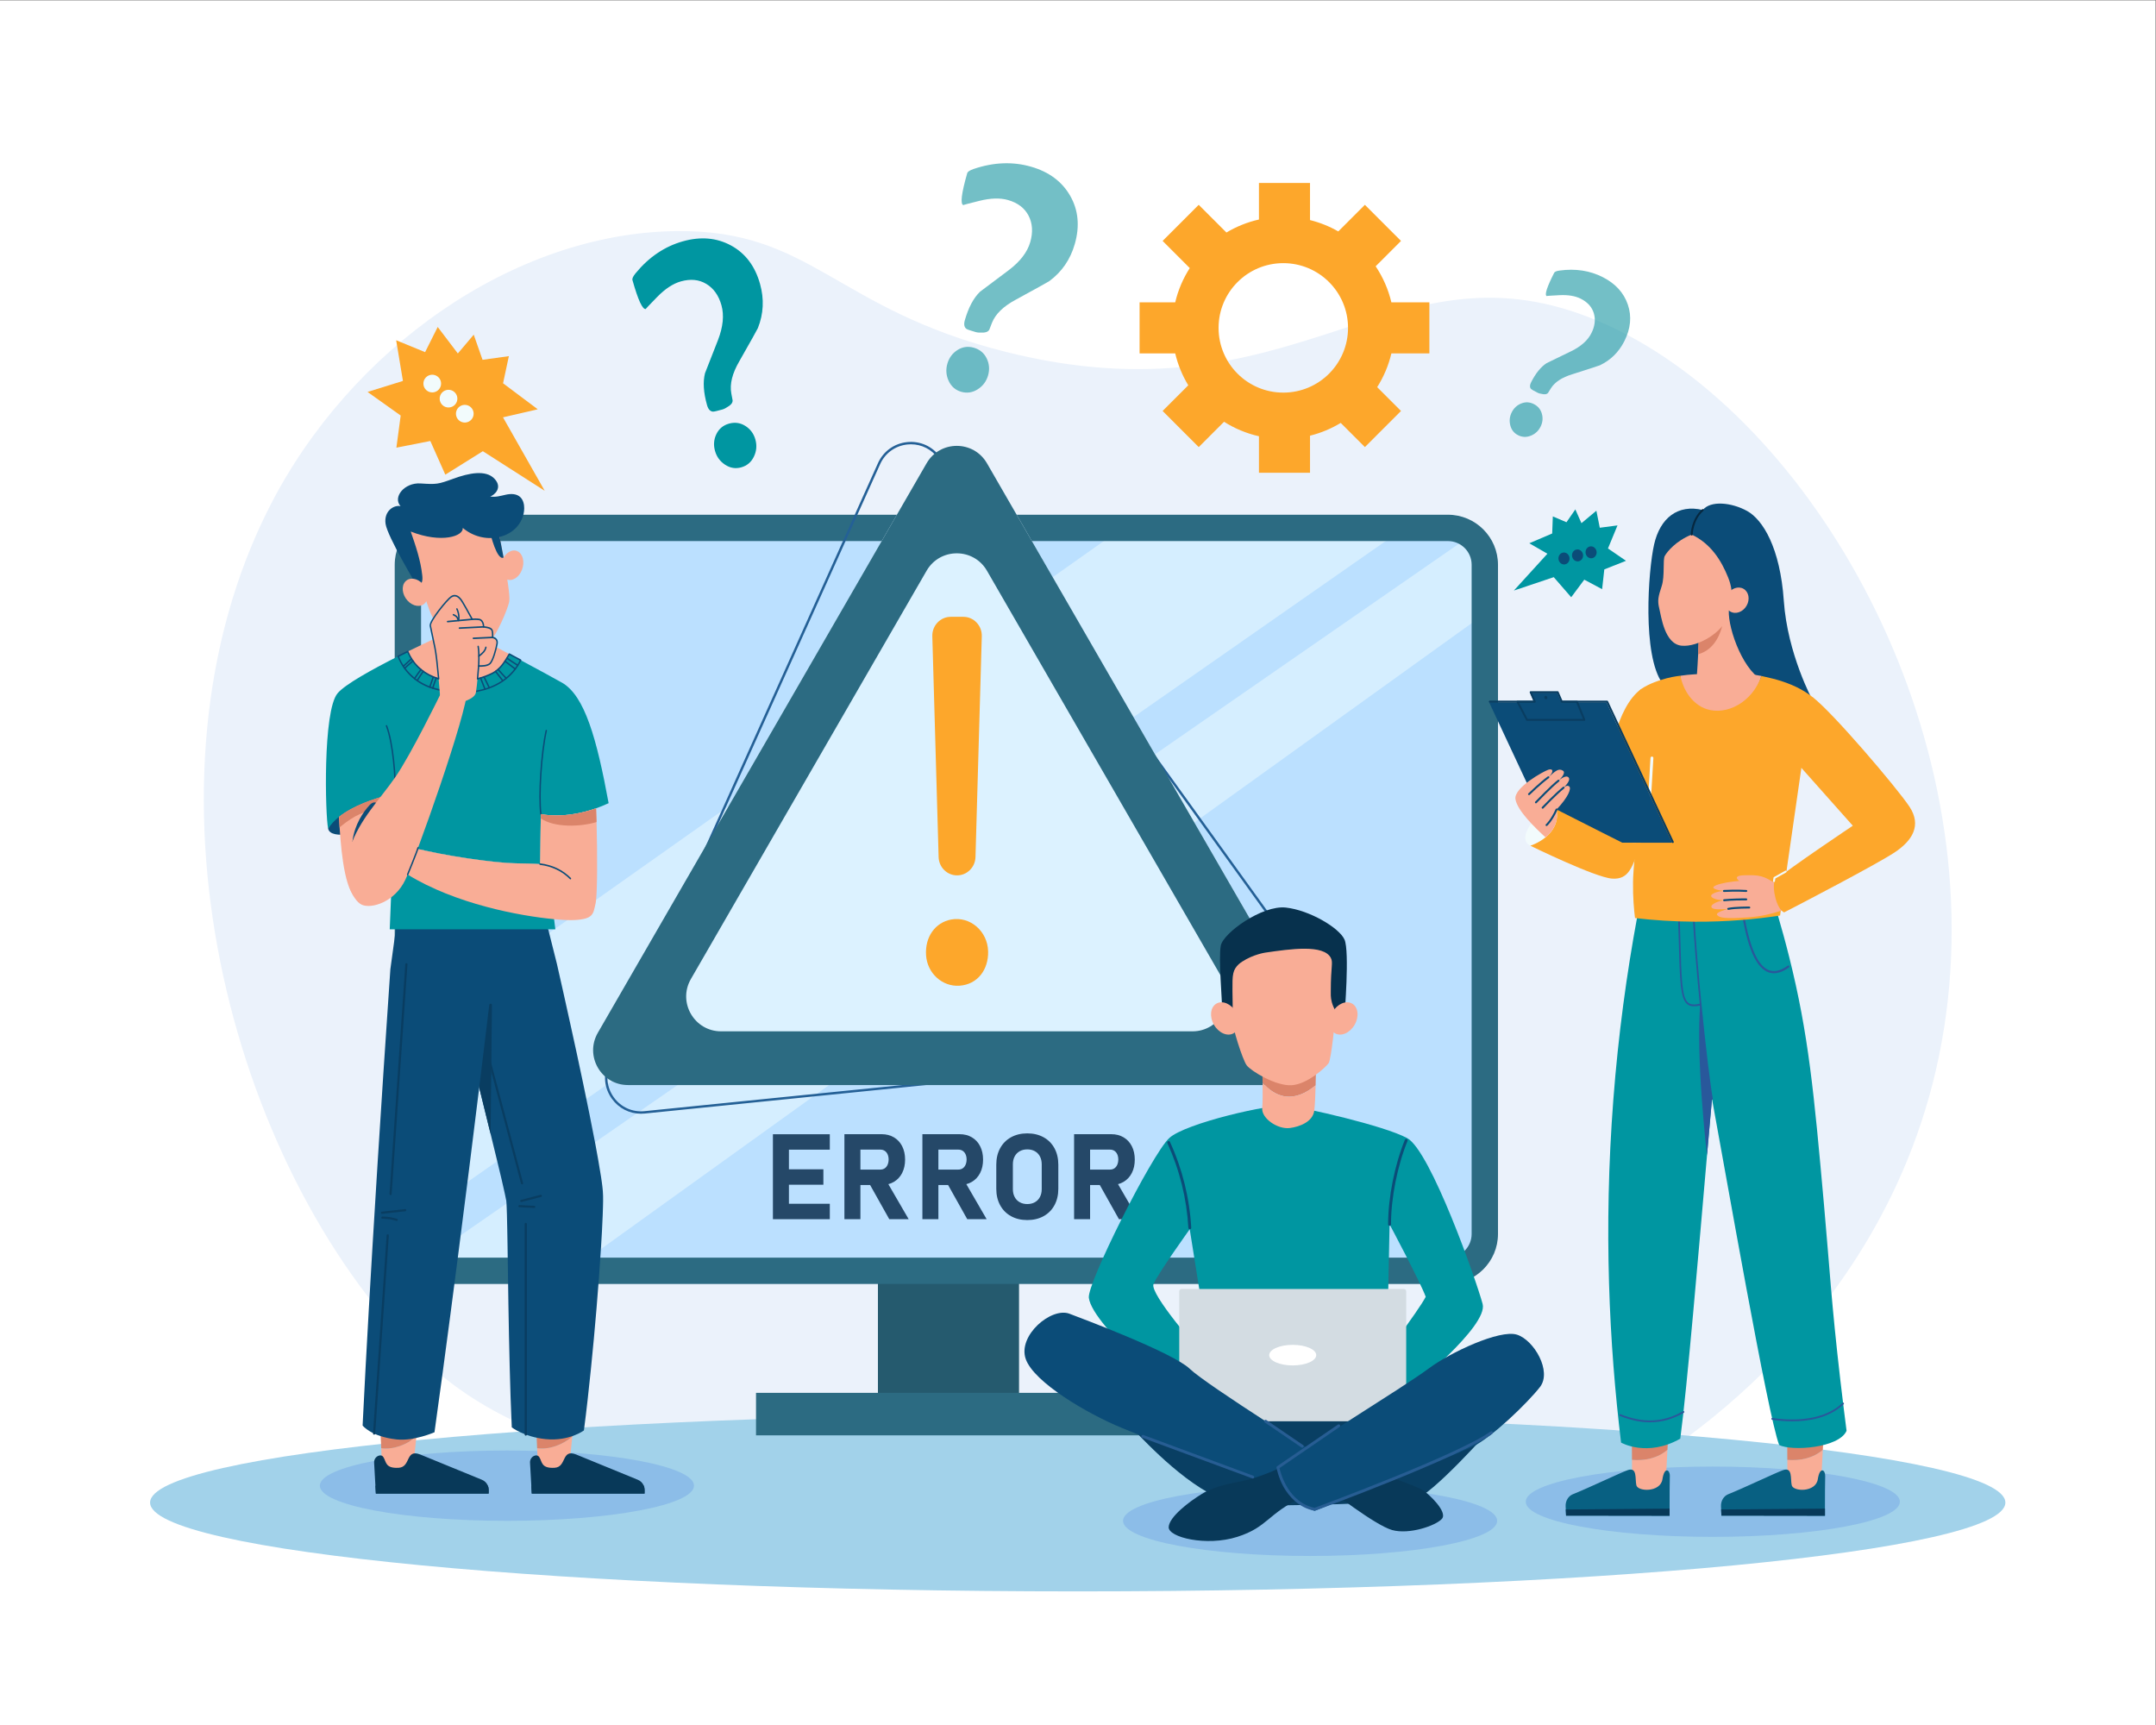 <?xml version="1.0" encoding="UTF-8"?> <svg xmlns:svg="http://www.w3.org/2000/svg" xmlns:sodipodi="http://sodipodi.sourceforge.net/DTD/sodipodi-0.dtd" xmlns:inkscape="http://www.inkscape.org/namespaces/inkscape" xmlns="http://www.w3.org/2000/svg" xmlns:xlink="http://www.w3.org/1999/xlink" version="1.1" id="svg2" sodipodi:docname="iStock-1380584602.eps" x="0px" y="0px" width="6000px" height="4800px" viewBox="0 0 6000 4800" xml:space="preserve"><rect x="0" y="0" width="6000" height="4800" fill="#808080" stroke="none"/> <g id="g8" transform="matrix(1.333,0,0,-1.333,0,4800)" inkscape:label="ink_ext_XXXXXX" inkscape:groupmode="layer"> <g id="g10" transform="scale(0.1)"> <path id="path12" fill="#FFFFFF" d="M0.002,0.002h45000v36000H0.002V0.002z"></path> <path id="path14" fill="#EBF2FB" d="M5636.919,25448.305c1676.558,3279.5,5077.778,5689.504,8466.98,5736.496 c2846.499,39.404,3308.196-1620.895,6896.8-2521.898c2983.301-748.996,4974.604-181.596,6729.896,385.805 c1729.6,559.102,3230.002,1118.195,5224.404,418c4299.301-1509.404,8282.703-7766.801,7740.504-14025.199 c-576.801-6657.804-5976.004-9830.304-6687.699-10231.51c-861.504-485.596-2870.105-1467.195-10489.002-880.298 c-8225.201,633.604-12337.802,950.405-14792.733,3414.104C4779.574,11704.5,2699.789,19703.002,5636.919,25448.305"></path> <path id="path16" fill="#A2D2EA" d="M41866.5,4643.206c0-1023.999-8670.703-1854.104-19366.504-1854.104 S3133.471,3619.207,3133.471,4643.206s8670.727,1854.199,19366.525,1854.199S41866.5,5667.205,41866.5,4643.206"></path> <path id="path18" fill="#FDA72B" d="M26791.697,27813.199c-746.303,0-1351.297,605.105-1351.297,1351.406 s604.994,1351.297,1351.297,1351.297c746.404,0,1351.398-604.996,1351.398-1351.297S27538.102,27813.199,26791.697,27813.199z M29841.502,28631.504v1066.203h-793.404c-64.299,272.496-176.902,526.596-328.197,752.695l529.197,529.203l-754,753.896 l-555.301-555.396c-182.703,104.592-380.895,184.895-590.199,236.793v774.705h-1066.195v-763 c-242.701-54.5-471.203-147.203-678.705-271.408l-578.395,578.307l-753.904-753.896l566.602-566.602 c-138.998-216.6-242.805-457.705-303.602-715.305h-743.9v-1066.195h743.9c56.197-238.102,149.201-462.098,272.701-665.697 l-535.701-535.605l753.904-753.896l528.502,528.398c220.59-139.805,466.297-243.297,728.598-302.197V26139.6h1066.195v774.705 c228.902,56.697,444.404,147.4,640.906,266.594l504.594-504.594l754,753.896l-497.498,497.402 c135.402,213.697,236.697,450.799,296.498,703.9H29841.502"></path> <path id="path20" opacity="0.6" fill="#1795A1" d="M33910.098,28883.801c-115.297-226.398-284.598-392.898-507.801-499.496 c-27.598-11.5-220.797-74.398-579.699-188.598c-214.395-65.904-361.992-162.805-442.793-290.801 c-20.705-32.703-41.309-65.5-61.801-98.299c-19.805-23.307-52.809-32.104-99.008-26.309c-53.197,7.5-92.301,17.506-117.299,30.205 c-79.6,40.598-125.295,66.695-136.998,78.596c-30.301,33.1-30,80.105,0.996,140.998c95.404,187.406,203.305,320.305,323.803,398.6 c171.299,81.803,342.408,164.803,513.002,249.002c204.5,100.502,344.398,224.801,419.898,373.205 c73.902,145.195,91.801,283.594,53.496,415.092c-38.195,131.602-129.199,233.906-272.895,307.004 c-115.5,58.797-264.703,83.502-447.297,74.303c-182.703-9.303-270.805-15.506-264.609-18.697 c-48.398,24.594,3.707,186.797,156.307,486.693c11.096,21.805,48.398,37.201,111.994,46.201 c331.707,45.402,632.711-0.602,902.902-138.004c263.906-134.297,438.105-325.195,522.508-572.592 C34069.297,29403.404,34044.301,29147.701,33910.098,28883.801L33910.098,28883.801z M32161.301,27099 c-44.5-87.496-112.301-149.297-203.502-185.492c-91.1-36.205-179.693-32.402-265.504,11.293 c-84.396,42.906-138.295,111.701-161.998,206.309c-23.598,94.6-13.197,185.596,31.406,272.996 c44.496,87.502,110.898,148.498,199.293,183.199c88.404,34.602,175.605,30.104,261.504-13.602 c87.4-44.492,143.496-112.902,168.305-205.201c24.895-92.197,15-182.096-29.504-269.494"></path> <path id="path22" fill="#0096A1" d="M15770.299,26834.105c34.6-122.902,24.302-241.898-30.9-357.004 c-55.203-115.094-143.203-189.699-263.899-223.699c-118.601-33.398-230.903-15.299-337.002,54.303 c-106.201,69.596-176.499,165.799-211.201,288.803c-34.6,122.898-24.997,240,29.004,351.195 c53.899,111.203,141.299,183.801,261.995,217.801c122.9,34.703,237.004,18.801,342.201-47.498 C15665.701,27051.707,15735.597,26957.107,15770.299,26834.105L15770.299,26834.105z M15866.7,30085.305 c89.802-318.398,74.897-627.102-44.597-926.105c-16.106-35.398-145.306-266.096-387.803-692.299 c-146.902-252.299-202.398-475.299-166.803-668.994c9.199-49.6,18.502-99.105,27.701-148.602 c1.699-39.902-22.098-77.402-71.396-112.602c-57.503-39.895-103.799-64.797-138.802-74.699 c-112.002-31.496-178.799-46.803-200.397-45.801c-58.301,4.902-99.404,50.201-123.604,135.801 c-74.297,263.398-88.404,485.697-42.298,667c91.699,229.602,181.897,459.998,270.798,691.203 c106.803,276.598,130.898,519.096,72.1,727.695c-57.598,204.098-162.803,352.201-315.402,444.199 c-152.798,92.104-330.096,109.602-532.098,52.699c-162.4-45.799-326.902-153.896-493.403-324.002 c-166.494-170.098-245.296-253.996-236.499-251.498c-68.101-19.197-161.499,182-280.298,603.398 c-8.701,30.805,13.403,78.5,66.299,143.102c277.097,336.4,605.603,558.199,985.4,665.301 c371.001,104.598,706.099,75.799,1005.403-86.199C15560.203,30722.805,15762.104,30456.203,15866.7,30085.305"></path> <path id="path24" opacity="0.6" fill="#1795A1" d="M22437.998,30913.102c-92-320.998-268.799-578.195-530.201-771.496 c-32.592-21.805-266.096-151.305-700.598-388.404c-260.201-138.697-426.402-300.6-498.596-485.896 c-18.502-47.402-36.805-94.906-55.203-142.301c-19.695-35.105-60-54.602-120.996-58.703c-70.598-3.795-123.604-0.5-159.002,9.602 c-112.902,32.402-178.301,54.695-196.305,67.098c-47.402,35.104-58.799,95.902-33.998,182.203 c76.098,265.598,182.102,463.996,317.9,595.195c200.699,148.402,400.504,298.404,599.605,449.699 c238.695,180.703,388.096,376.203,448.395,586.504c59.1,205.801,47.402,388.797-34.797,549 c-82.303,160.094-225.205,269.297-428.906,327.701c-163.799,46.992-362.395,41.602-595.693-16.1 c-233.307-57.605-345.506-87.803-336.701-90.307c-68.6,19.701-42.006,242.006,79.797,667.002 c8.906,30.996,53.203,60.205,133,87.699c416.602,141.6,816.504,157.604,1199.408,47.799 c374.092-107.197,646.596-309.902,817.5-607.998c170.801-298.199,202.594-634.301,95.396-1008.297H22437.998z M20628.402,28172.805c-35.604-124-107.6-220.703-216.203-290.201c-108.502-69.5-223.697-86.697-345.404-51.9 c-119.494,34.301-206.396,109.498-260.492,225.602c-54.199,116.199-63.502,236.199-27.906,360.197 c35.502,123.904,106.004,219.303,211.406,286.1c105.293,66.805,218.9,82.801,340.695,47.898 c123.902-35.602,213.398-109.693,268.506-222.598C20654.096,28415.207,20663.896,28296.699,20628.402,28172.805"></path> <path id="path26" fill="#0096A1" d="M33399,24992.699l-71.199,355.203l-311.199-260.002l-128.102,287.402l-184.803-267.904 l-285,121.699l-13.301-356.5l-477.994-204.199l377.902-218.395l-699.809-768.705l832.303,279.705l364.4-419.1l272.996,366.4 l372.504-198.602l45.598,412.996l453.004,179.701l-376.398,257.307l198.801,481.391L33399,24992.699"></path> <path id="path28" fill="#FDA72B" d="M8874.868,28658.201l263.299,525.404l420.212-553.199l331.751,392.197 c61.281-174.799,122.57-349.701,183.867-524.502c183.2,25.504,366.504,51.006,549.8,76.604l-121.297-566.602l723.999-542.805 l-725.397-167.9l870.593-1533.195l-1291.296,825.998l-783.494-489.396l-312.817,702.598l-708.501-139.197l89.641,670.299 l-691.691,492.801l738.654,229.703l-141.416,849.098L8874.868,28658.201"></path> <path id="path30" fill="#0B4C78" d="M32764.797,24376.5c14.207-67.5-24.801-133.697-87.102-147.797 c-62.299-14.201-124.395,28.996-138.691,96.402c-14.201,67.5,24.801,133.695,87.102,147.898 C32688.404,24487.205,32750.5,24444,32764.797,24376.5"></path> <path id="path32" fill="#0B4C78" d="M33047.598,24440.805c14.203-67.396-24.801-133.6-87.098-147.801 c-62.301-14.195-124.395,29.004-138.699,96.504c-14.203,67.5,24.801,133.594,87.105,147.795 C32971.207,24551.504,33033.301,24508.305,33047.598,24440.805"></path> <path id="path34" fill="#0B4C78" d="M33330.402,24505.199c14.191-67.5-24.801-133.695-87.102-147.801 c-62.309-14.195-124.402,29.004-138.707,96.4c-14.191,67.5,24.801,133.705,87.102,147.904 C33253.996,24615.898,33316.098,24572.699,33330.402,24505.199"></path> <path id="path36" fill="#F2FBFC" d="M9159.751,27876.502c-69.323-74.896-186.211-79.4-261.086-10.1 c-74.876,69.404-79.38,186.299-10.057,261.102c69.31,74.904,186.204,79.402,261.079,10.1 C9224.57,28068.301,9229.067,27951.406,9159.751,27876.502"></path> <path id="path38" fill="#F2FBFC" d="M9499.448,27562.008c-69.323-74.906-186.211-79.402-261.079-10.107 c-74.868,69.404-79.38,186.307-10.063,261.1c69.324,74.906,186.211,79.402,261.087,10.102 C9564.268,27753.801,9568.772,27636.906,9499.448,27562.008"></path> <path id="path40" fill="#F2FBFC" d="M9839.16,27247.506c-69.331-74.896-186.218-79.402-261.094-10.1 c-74.868,69.396-79.38,186.297-10.056,261.102c69.316,74.896,186.211,79.395,261.086,10.092 C9903.973,27439.305,9908.47,27322.402,9839.16,27247.506"></path> <path id="path42" fill="#BBE0FF" d="M30136.697,9708.504H9423.159c-397.448,0-719.648,322.2-719.648,719.7v13664.899 c0,397.404,322.2,719.596,719.648,719.596h20713.539c397.404,0,719.699-322.191,719.699-719.596V10428.204 C30856.396,10030.704,30534.102,9708.504,30136.697,9708.504"></path> <path id="path44" fill="#D5EEFF" d="M8703.511,10598.104v3984.596l14480.093,10230h5886.395L8703.511,10598.104"></path> <path id="path46" fill="#D5EEFF" d="M12229.896,9708.504H9450.581c-148.645,0-287.014,43.594-403.381,118.404l21464,14868.297 c207.502-132.701,345.197-365.002,345.197-629.502v-971L12229.896,9708.504"></path> <path id="path68" fill="#255A6E" d="M18328.699,6844.998h2945.803v2765.801h-2945.803V6844.998"></path> <path id="path48" fill="#2C6B82" d="M9285.428,24714.203c-272.791,0-494.722-221.9-494.722-494.699v-13969 c0-272.805,221.931-494.699,494.722-494.699h20943.576c272.797,0,494.795,221.895,494.795,494.699v13969 c0,272.799-221.998,494.699-494.795,494.699H9285.428z M30229.004,9205.799H9285.428c-576.058,0-1044.72,468.604-1044.72,1044.705 v13969c0,576.102,468.662,1044.699,1044.72,1044.699h20943.576c576.094,0,1044.801-468.598,1044.801-1044.699v-13969 C31273.805,9674.402,30805.098,9205.799,30229.004,9205.799"></path> <path id="path50" fill="#DCF2FF" d="M19313.602,26284.203L12512.2,14504.008c-293.899-509.106,73.499-1145.405,661.296-1145.405 h13602.703c587.703,0,955.1,636.299,661.201,1145.405l-6801.307,11780.195c-293.9,509.098-1028.695,509.098-1322.498,0"></path> <path id="path52" fill="#246096" d="M19018.1,26734.4c-24.303,0-48.699-1.297-73.301-3.795 c-252.803-25.605-465.9-179.201-570.104-411.006l-5630.896-12518.095c-104.201-231.804-77.702-493.205,70.797-699.302 c148.601-206.096,388.301-313.901,641.104-288.303l13656.395,1382.702c252.805,25.599,466.004,179.202,570.309,410.999 c104.195,231.701,77.695,493.104-70.803,699.199l0,0l-8025.801,11135.502C19451.701,26628.404,19243.297,26734.4,19018.1,26734.4 L19018.1,26734.4z M13382.2,12760.199c-241.304,0-464.502,113.408-608.101,312.803c-159.199,220.7-187.5,500.698-75.9,749.004 l5630.896,12518.102c111.605,248.299,339.902,412.896,610.701,440.295c270.797,27.402,527.402-88.102,686.498-308.898 l8025.799-11135.398c159.199-220.906,187.5-500.904,75.902-749.005c-111.703-248.298-340.102-412.8-610.898-440.2 l-13656.396-1382.695C13434.4,12761.503,13408.201,12760.199,13382.2,12760.199"></path> <path id="path54" fill="#2C6B82" d="M24895.303,14480.204h-9841.005c-560.398,0-910.599,606.6-630.499,1091.8l4920.697,8522.602 c280.1,485.301,980.5,485.301,1260.602,0l4920.703-8522.602C25805.9,15086.804,25455.699,14480.204,24895.303,14480.204z M27468.402,14450.401l-6863.305,11887.304c-280.094,485.303-980.494,485.303-1260.594,0l-6863.205-11887.304 c-280.202-485.295,69.998-1091.696,630.403-1091.696h13726.196C27398.297,13358.705,27748.496,13965.106,27468.402,14450.401"></path> <path id="path56" fill="#FDA72B" d="M19595.701,18118.004l-131.506,4609.902c-6.299,221.799,167.805,405.102,384.902,405.102 h262.998c217.002,0,391.201-183.303,384.902-405.102l-131.602-4609.902c-5.998-212.805-176.594-382.096-384.799-382.096 C19772.297,17735.908,19601.795,17905.207,19595.701,18118.004z M19333.699,16067.201 c-25.803,388.301,196.201,686.207,522.4,746.705c400.299,74.193,762.797-247.002,773.102-662.799 c9.594-386.901-223-692.3-596.199-718.403C19669.5,15407.304,19358.396,15695.6,19333.699,16067.201"></path> <path id="path58" fill="#254868" d="M16257,10880.701h1067.096v-322.002H16257V10880.701z M16257,11600.203h932.9v-322.002H16257 V11600.203z M16257,12331.908h1067.096v-322.002H16257V12331.908z M16136.297,12331.908h334.205v-1773.209h-334.205V12331.908"></path> <path id="path60" fill="#254868" d="M18134.996,11327.003l357.305,56.097l478.096-824.4H18565.5L18134.996,11327.003z M17761.9,11594.103h617c34.197,0,64.197,8.503,90.301,25.599c26,17.102,46.098,41.498,60.299,73.197 c14.297,31.699,21.797,68.307,22.604,109.703c0,41.498-7.105,78.105-21.307,109.805c-14.297,31.699-34.402,56.096-60.395,73.096 c-26.002,17.102-56.508,25.598-91.502,25.598h-617v322.002h643.902c97.5,0,183.295-22.002,257.299-65.896 c73.902-43.901,131.301-105.908,171.9-185.903c40.699-80.098,61.002-172.998,61.002-278.701s-20.303-198.604-61.002-278.6 c-40.6-80.098-98.197-142.104-172.5-186.006c-74.4-43.894-159.998-65.896-256.699-65.896H17761.9V11594.103z M17629.002,12333.102 h334.096v-1774.402h-334.096V12333.102"></path> <path id="path62" fill="#254868" d="M19763.002,11327.003l357.297,56.097l478.104-824.4h-404.904L19763.002,11327.003z M19389.898,11594.103h617c34.203,0,64.203,8.503,90.301,25.599c26,17.102,46.098,41.498,60.299,73.197 c14.203,31.699,21.805,68.307,22.604,109.703c0,41.498-7.105,78.105-21.299,109.805c-14.305,31.699-34.402,56.096-60.402,73.096 c-26.002,17.102-56.5,25.598-91.502,25.598h-617v322.002h643.902c97.5,0,183.303-22.002,257.299-65.896 c73.902-43.901,131.303-105.908,171.9-185.903c40.701-80.098,61.004-172.998,61.004-278.701s-20.303-198.604-61.004-278.6 c-40.598-80.098-98.195-142.104-172.5-186.006c-74.4-43.894-159.998-65.896-256.699-65.896h-643.902V11594.103z M19257,12333.102 h334.102v-1774.402H19257V12333.102"></path> <path id="path64" fill="#254868" d="M21605.703,10913.002c45.498,25.605,80.596,61.999,105.395,109.102 c24.801,47.197,37.199,101.703,37.199,163.498v519.5c0,61.699-12.398,116.205-37.199,163.402 c-24.799,47.096-59.896,83.496-105.395,109.103c-45.602,25.598-98.408,38.394-158.607,38.394 c-60.094,0-112.998-12.796-158.496-38.394c-45.504-25.606-80.697-62.007-105.504-109.103 c-24.801-47.197-37.193-101.703-37.193-163.402v-519.5c0-61.795,12.4-116.301,37.193-163.498 c24.807-47.103,60-83.496,105.504-109.102c45.498-25.599,98.402-38.401,158.496-38.401 C21507.295,10874.601,21560.102,10887.403,21605.703,10913.002z M21107.502,10621.6c-98.006,54.002-173.805,130.4-227.402,229.205 c-53.701,98.796-80.5,213.2-80.5,343.301v502.396c0,130.101,26.799,244.498,80.5,343.302 c53.598,98.804,129.396,175.195,227.402,229.299c97.998,54.002,211.193,81.102,339.594,81.102 c128.504,0,241.699-27.1,339.705-81.102c97.896-54.104,173.693-130.495,227.395-229.299 c53.607-98.804,80.502-213.201,80.502-343.302v-502.396c0-130.101-26.895-244.505-80.502-343.301 c-53.693-98.805-129.498-175.203-227.395-229.205c-98.006-54.096-211.201-81.094-339.705-81.094 C21318.695,10540.506,21205.5,10567.504,21107.502,10621.6"></path> <path id="path66" fill="#254868" d="M22930.002,11327.003l357.297,56.097l478.104-824.4h-404.904L22930.002,11327.003z M22556.898,11594.103h617c34.197,0,64.197,8.503,90.301,25.599c26,17.102,46.098,41.498,60.301,73.197 c14.201,31.699,21.803,68.307,22.602,109.703c0,41.498-7.098,78.105-21.402,109.805c-14.201,31.699-34.299,56.096-60.299,73.096 c-26.104,17.102-56.5,25.598-91.502,25.598h-617v322.002h643.799c97.604,0,183.406-22.002,257.301-65.896 c74.004-43.901,131.309-105.908,172.002-185.903c40.605-80.098,61.004-172.998,61.004-278.701s-20.398-198.604-61.004-278.6 c-40.693-80.098-98.195-142.104-172.596-186.006c-74.305-43.894-159.902-65.896-256.699-65.896h-643.807V11594.103z M22423.898,12333.102h334.197v-1774.402h-334.197V12333.102"></path> <path id="path70" fill="#2C6B82" d="M23804.602,6046.504h-8020.906v887.198h8020.906V6046.504"></path> <path id="path72" fill="#8CBDE8" d="M27351.305,3528.203c-2157.102,0-3905.699,328.602-3905.699,733.901 c0,405.396,1748.598,733.997,3905.699,733.997c2156.996,0,3905.594-328.602,3905.594-733.997 C31256.898,3856.805,29508.301,3528.203,27351.305,3528.203"></path> <path id="path74" fill="#093F63" d="M25226.898,7362.901c0,0-1873.301-875.896-1439.297-1323.303 c434.1-447.393,1418.898-1417.098,2216.5-1447.793c797.594-30.601,3159.697,40.898,3517.596,112.5 c357.896,71.602,1615.598,1492.896,1615.598,1492.896l-2515.494,1165.701H25226.898"></path> <path id="path76" fill="#0096A1" d="M24408.9,12250.8c327.4,309.199,2126.896,724.204,2474.598,679.102 c347.6-45.103,2004.201-413.299,2495.002-679.102c490.797-265.898,1451.998-2997.394,1574.693-3462.101 c122.703-464.502-1533.795-1793.899-1533.795-1793.899h-736.199l20.404,450c0,0,918.494,1207.698,1061.596,1494.104 c-110.605,305.596-754.799,1512.203-754.799,1512.203l-40.898-2045.105l-3824.408,20.397l-306.797,1922.403 c0,0-674.801-940.701-756.598-1145.201c-81.805-204.595,961.201-1390.701,961.201-1390.701l-265.898-1104.397 c0,0-1963.301,1595.2-2045.098,2208.699C22692.5,9212.406,24040.801,11903.104,24408.9,12250.8"></path> <path id="path78" fill="#0B4C78" d="M24839.996,10349.008c-15.9,0-29.098,12.297-30,28.293 c-35.191,614.305-182.695,1209.5-438.492,1769.004c-6.906,15.096-0.309,32.9,14.795,39.8c15.102,6.899,32.9,0.301,39.799-14.802 c258.904-566.396,408.305-1168.799,443.805-1790.596c0.996-16.502-11.602-30.703-28.199-31.699h-1.699"></path> <path id="path80" fill="#0B4C78" d="M29010.4,10421.004c-16.596,0-30.104,13.499-30.104,30.104 c0,557.695,133.902,1233.596,349.402,1763.994c6.203,15.402,23.703,22.8,39.105,16.501c15.395-6.203,22.793-23.701,16.492-39.104 c-212.695-523.696-344.896-1190.991-344.896-1741.392C29040.4,10434.503,29026.996,10421.004,29010.4,10421.004"></path> <path id="path82" fill="#D3DCE2" d="M29309.199,6340.403h-4641.6c-26.602,0-48.201,21.599-48.201,48.296v2664.302 c0,26.704,21.6,48.304,48.201,48.304h4641.6c26.697,0,48.297-21.6,48.297-48.304V6388.699 C29357.496,6362.002,29335.902,6340.403,29309.199,6340.403"></path> <path id="path84" fill="#FFFFFF" d="M27479.301,7720.799c0-118.594-219.799-214.695-490.898-214.695 c-271.002,0-490.803,96.101-490.803,214.695c0,118.608,219.801,214.805,490.803,214.805 C27259.502,7935.604,27479.301,7839.4,27479.301,7720.799"></path> <path id="path86" fill="#0B4C78" d="M27721.996,5512.107c0,0-2532.699,1584.998-2882,1922.395 c-349.299,337.5-2234.098,1045.298-2512.594,1150.701c-378.398,143.101-1086.299-455.303-912.504-946.201 c173.805-490.796,1296.498-1145.2,1991.902-1431.504c696.496-286.795,696.797-286.897,3438.598-1298.694 c0,0,661.801,40.898,876.598,603.296"></path> <path id="path88" fill="#083959" d="M27762.895,4908.804c0,0,940.709-736.201,1298.607-838.498 c357.896-102.202,920.295,92.095,1042.998,235.195c122.703,143.203-276.102,521.499-409,603.303 c-132.898,81.797-1104.396,426.395-1104.396,426.395L27762.895,4908.804"></path> <path id="path90" fill="#083959" d="M26936.898,5481.404c-176.102-112.397-656.799-316.904-953.297-378.304 c-296.508-61.398-623.703-115.796-889.602-277.697c-265.904-161.997-684.799-479.004-695.199-693.699 c-10.4-214.805,787.199-409.006,1431.402-204.499c644.201,204.499,632.9,490.796,1364.598,828.193 C27926.504,5092.898,26936.898,5481.404,26936.898,5481.404"></path> <path id="path92" fill="#0B4C78" d="M29828.398,7442.801c450.902,336.101,1482.699,817.998,1840.605,705.498 c357.891-112.397,736.297-766.897,480.594-1094.099c-255.594-327.195-1002.1-1053.201-1411.098-1247.498 c-409-194.297-3291.9-1334.7-3291.9-1334.7s-706.297,189.397-767.703,874.505 C27220.902,5796.507,29266,7023.504,29828.398,7442.801"></path> <path id="path94" fill="#275D93" d="M27446.6,4472.002c-2,0-3.904,0.198-5.896,0.601 c-650.801,130.599-790.004,891.204-791.309,898.901c-2.094,11.499,2.9,23.196,12.605,29.897l1270.195,869.202 c13.703,9.302,32.402,5.801,41.695-7.903c9.406-13.696,5.904-32.395-7.793-41.696l-1253.699-857.9 c25.297-114.097,183.895-714.302,731.895-829.9c172.207,63.597,2995.906,1110.198,3675.6,1593.904 c13.506,9.595,32.197,6.394,41.902-7.104c9.602-13.499,6.4-32.3-7.098-41.902c-704.1-500.998-3575.801-1559.399-3697.697-1604.201 C27453.594,4472.603,27450.094,4472.002,27446.6,4472.002"></path> <path id="path96" fill="#DB846A" d="M26351.695,13811.905c0,0,5.404-188.4,7.902-400.803 c117.004-143.701,273.801-251.697,445.502-285.996c252.195-42.1,474.896,72.795,661.502,227.9 c7.697,282.598,9.902,561.094,9.902,561.094L26351.695,13811.905"></path> <path id="path98" fill="#F9AD96" d="M26805.1,13125.106c-171.701,34.292-328.498,142.295-445.502,285.996 c2.307-203.299,2.102-428.701-7.902-532.397c-20.398-212.103,320.404-450.703,579.506-416.602 c202.697,26.704,474.998,129.499,506.799,361.304c13.697,99.8,22.699,315.894,28.602,529.6 C27279.996,13197.901,27057.295,13083.007,26805.1,13125.106"></path> <path id="path100" fill="#07314D" d="M25520,14854.904c-6.797,299.897-81.797,1145.2-34,1411.099 c47.695,265.897,864.596,852.099,1359.398,797.601c494.801-54.5,1115.105-422.695,1224.199-668.102 c109.102-245.397,0-1588.301,0-1588.301L25520,14854.904"></path> <path id="path102" fill="#F9AD96" d="M25935.898,15937.204c-52.604-34.197-105.799-76.201-147.4-143.599 c-33.904-54.902-53.797-129.603-57.1-257c-6.805-259.102,13.602-674.904,0-811.201 c-13.695-136.399,210.102-838.506,295.906-954.404c85.797-115.898,603.896-436.297,937.998-415.898 c333.998,20.5,708.896,375,770.303,456.797c61.297,81.804,136.297,933.003,150,1028.906 c9.295,65.398-48.004,124.197-81.006,247.896c-27.297,102.1-21.299,184.805-21.299,222.905 c-0.602,530.398,52.801,600.498,1.201,700.599c-148.799,288.398-841.502,187.697-1371.4,110.698 C26413.102,16122.902,26167.094,16087.102,25935.898,15937.204"></path> <path id="path104" fill="#F9AD96" d="M25804.801,14882.099c98.9-171.196,75.902-369.492-51.305-442.896 c-127.098-73.403-310.299,5.801-409.197,176.997c-98.797,171.203-75.799,369.5,51.307,442.903 C25522.797,15132.499,25706.006,15053.303,25804.801,14882.099"></path> <path id="path106" fill="#F9AD96" d="M27819.9,14882.099c-98.797-171.196-75.799-369.492,51.299-442.896 c127.199-73.403,310.4,5.801,409.195,176.997c98.906,171.203,75.91,369.5-51.297,442.903 C28102,15132.499,27918.799,15053.303,27819.9,14882.099"></path> <path id="path116" fill="#275D93" d="M27187.6,5789.3c-5.801,0-11.697,1.604-16.896,5.2l-765.805,521.104 c-13.697,9.302-17.199,28-7.896,41.704c9.295,13.696,28.096,17.3,41.697,7.896l765.797-521.104 c13.697-9.295,17.301-27.993,8-41.697c-5.896-8.503-15.301-13.103-24.902-13.103"></path> <path id="path118" fill="#275D93" d="M26152.797,5145.2c-3.295,0.198-6.693,0.901-47.695,17.601l-2294.604,847.705 c22.807-7.903,14.502,9.199,19.906,24.895c5.398,15.703,22.5,24.002,38.197,18.604l2296.801-850.905 c15.402-6.299,22.801-23.797,16.502-39.199C26176.996,5151.902,26165.205,5144.702,26152.797,5145.2"></path> <path id="path124" fill="#8CBDE8" d="M10583.301,4262.104c-2157.041,0-3905.677,328.602-3905.677,733.997 c0,405.3,1748.636,733.901,3905.677,733.901c2156.998,0,3905.699-328.602,3905.699-733.901 C14489,4590.706,12740.299,4262.104,10583.301,4262.104"></path> <path id="path126" fill="#0B4C78" d="M11478.401,16983.506l-86.602-896.404l-3082.361-211.699l-61.567,881.301 L11478.401,16983.506"></path> <path id="path128" fill="#F9AD96" d="M11948.096,6021.704l-93.999-906.306l-611.799,23.101l-28.602,639.902 C11467.1,5741.707,11755.498,5854.902,11948.096,6021.704"></path> <path id="path130" fill="#DB846A" d="M11973.401,6266.004l-25.306-244.3c-192.598-166.802-480.996-279.997-734.399-243.303 l-17.6,395.2L11973.401,6266.004"></path> <path id="path132" fill="#083959" d="M11065.396,5475.999l27.005-479.897l9.302-165.498h2355v80.303 c0,29.897-5.903,58.696-16.706,85.195c-22.398,54.499-65.896,99.302-122.601,122.505l-1288.294,527.798 c-314.604,123.896-192.502-261.606-450.205-277.002c-284.597-17-257.9,126.899-320.397,223.403 c-22.5,34.292-54.002,39.8-85.503,32.395C11105.796,5609.6,11061.499,5544.803,11065.396,5475.999"></path> <path id="path134" fill="#083959" d="M11092.4,4996.102l9.302-165.498h2355v80.303c0,29.897-5.903,58.696-16.706,85.195H11092.4"></path> <path id="path136" fill="#F9AD96" d="M8693.176,6021.704l-93.97-906.306l-611.851,23.101l-28.535,639.902 C8212.188,5741.707,8500.557,5854.902,8693.176,6021.704"></path> <path id="path138" fill="#DB846A" d="M8718.511,6266.004l-25.335-244.3c-192.619-166.802-480.988-279.997-734.355-243.303 l-17.629,395.2L8718.511,6266.004"></path> <path id="path140" fill="#083959" d="M7810.498,5475.999l26.982-479.897l9.338-165.498h2354.979v80.303 c0,29.897-5.896,58.696-16.699,85.195c-22.397,54.499-65.903,99.302-122.6,122.505l-1288.309,527.798 c-314.554,123.896-192.474-261.606-450.205-277.002c-284.546-17-257.864,126.899-320.428,223.403 c-22.448,34.292-53.95,39.8-85.451,32.395C7850.884,5609.6,7806.579,5544.803,7810.498,5475.999"></path> <path id="path142" fill="#083959" d="M7837.48,4996.102l9.338-165.498h2354.979v80.303c0,29.897-5.896,58.696-16.699,85.195 H7837.48"></path> <path id="path144" fill="#0B4C78" d="M9686.699,16098.505l-132.979-35.303c-25.723-6.701-40.363-10.898-50.581-14.099 l-37.141-11.001l-37.148-11.001c-14.583-4.197-22.441-6.797-27.283-8.797l-18.83-6.797c-7.573-2.607-9.998-4.006-12.957-5.508 c-7.603-3.493-7.683-5.2-7.053-6.797l1.12-4.899l2.241-9.8l8.979-39.097l17.938-78.304l35.991-156.401l72.173-312.202 l146.901-622.5l149.656-620.493c50.163-206.602,98.693-413.401,150.139-619.307l303.23-1233.296 c50.405-204.595,100.005-409,148.403-611.396l72.202-301.1c23.101-98.701,45.9-198.002,65.2-288.604l13.601-65.199l11.097-55.504 l3.398-16.896l1.201-4.504c0.402-1.399,1.099-3.193,0.9-3.502c0.198-1.296,0.703-2.695,1.399-3.998l0.505-0.996l0.594-6.797 l1.003-13.602l2.197-27.202c0.506-4.102,0.703-9.8,1.004-15.601l0.9-16.896l3.398-68.906c1.904-48.795,3.904-96.995,5.2-148.199 c5.999-202.295,8.203-412.199,12.4-621.898l18.698-1268.299l11.602-636.9c5.003-212.498,8.599-425.002,14.7-637.698 c10.803-425.105,23.599-851.302,43.901-1276.304c0,0,260.397-200.999,705.103-244.805 c497.798-49.095,800.698,181.406,800.698,181.406c55.796,425.5,102.298,849.8,145.503,1275.198 c22.295,212.6,41.697,425.295,62,638.196c19.797,212.805,37.697,425.801,56.293,639.009l50.303,640.496 c16.1,213.802,29.898,428.101,43.799,643.499c14.202,215.801,25.101,431.403,34.3,654.697 c2.402,55.107,4.102,113.408,5.801,170.902l1.904,90.703l0.396,22.998c0.103,7.5,0.205,15.104,0.205,24.303l-0.301,52.5 l-0.102,26.293l-0.104,13.104l-0.798,18.904c-0.996,25.297-2.197,50.492-3.802,75.695c-0.593,13-1.896,24.302-2.995,36.102 l-3.501,35.199l-3.801,35.201l-3.398,26.901l-6.9,53.796l-6.898,48.398l-6.805,47.205l-6.899,44.803 c-18.398,118.9-37.302,228.193-56.602,337.998c-19.3,109.203-38.796,216.899-58.696,323.804 c-40.598,213.691-82.705,424.893-124.9,635.698c-83.4,421.597-174.104,839.099-262.705,1256.696 c-43.996,208.799-91.193,416.602-136.794,624.705l-138.003,623.299l-140.2,621.599c-60.301,240-120.601,479.897-180.901,719.898 c-96.401-58.404-192.897-116.902-289.299-175.299L9686.699,16098.505"></path> <path id="path146" fill="#0B4C78" d="M8404.631,16477.307c-47.666,39.002-95.31,77.996-142.961,116.996 c-37.31-272.6-74.619-545.199-111.929-817.8l-20.713-307.002l-41.404-614.194l-82.368-1228.198l-79.189-1228.608l-39.492-614.297 l-37.808-614.4l-75.036-1229.004l-71.99-1229.194c-45.82-819.697-92.16-1639.402-131.47-2459.7 c0,0,173.05-232.302,711.782-290.705c358.037-38.797,788.753,149.304,788.753,149.304 c114.609,813.304,222.202,1627.098,330.301,2441.001l158.898,1221l155.845,1221.4l77.637,610.599l75.952,610.898l151.655,1221.702 l148.602,1222.097l74.004,611.002l36.994,305.5l18.501,152.798l9.302,76.406c5.501,25.195,5.903,50.896-67.603,83.599 c-612.106,196.297-1224.185,392.498-1836.27,588.802"></path> <path id="path148" fill="#093D61" d="M10004.695,13304.901l209.904,1726.604c4.3,35.2,56.396,31.794,56.001-3.699 l-28.498-2688.304L10004.695,13304.901"></path> <path id="path150" fill="#093D61" d="M10899.297,11284.5c2,0,3.904,0.205,5.903,0.703c11.997,3.201,19.197,15.602,15.996,27.701 l-697.595,2624.297c-3.201,11.997-15.601,19.204-27.605,16.003c-12.1-3.2-19.299-15.601-16.099-27.7l697.603-2624.201 C10880.203,11291.202,10889.3,11284.5,10899.297,11284.5"></path> <path id="path152" fill="#093D61" d="M8154.37,11061.404c11.777,0,21.701,9.199,22.529,21.094l330.065,4796.903 c0.864,12.502-8.547,23.203-20.998,24.104c-12.459,0.799-23.262-8.503-24.111-21.006l-330.066-4796.896 c-0.864-12.502,8.548-23.203,20.999-24.096L8154.37,11061.404"></path> <path id="path154" fill="#093D61" d="M10882.796,10917.104c1.904,0,3.801,0.197,5.705,0.703l408.296,106.296 c12.1,3.2,19.3,15.498,16.201,27.598c-3.2,12.1-15.498,19.3-27.598,16.201l-408.303-106.296 c-12.1-3.201-19.3-15.498-16.201-27.598C10863.599,10923.805,10872.695,10917.104,10882.796,10917.104"></path> <path id="path156" fill="#093D61" d="M10976.699,6040.198c12.503,0,22.596,10.107,22.596,22.603v4397.601 c0,12.399-10.093,22.603-22.596,22.603c-12.502,0-22.603-10.203-22.603-22.603V6062.801 C10954.097,6050.306,10964.197,6040.198,10976.699,6040.198"></path> <path id="path158" fill="#093D61" d="M7810.278,6060.801c11.777,0,21.709,9.104,22.529,20.999l284.729,4138.001 c0.85,12.502-8.547,23.299-20.998,24.207c-12.62,0.695-23.262-8.606-24.111-21.109l-284.729-4137.993 c-0.85-12.4,8.548-23.203,20.999-24.104H7810.278"></path> <path id="path160" fill="#093D61" d="M11152.796,10792.504c12.004,0,22.002,9.404,22.603,21.504 c0.601,12.494-9.002,23.093-21.504,23.693l-307.793,15.402c-12.407,0.799-23.101-8.898-23.701-21.4 c-0.703-12.496,8.898-23.102,21.401-23.701l307.896-15.396L11152.796,10792.504"></path> <path id="path162" fill="#093D61" d="M7973.96,10670.701l2.497,0.104l484.922,53.4c12.407,1.297,21.357,12.502,19.995,24.895 c-1.369,12.408-12.634,21.299-24.938,20.003l-484.93-53.401c-12.407-1.296-21.357-12.494-19.995-24.902 C7952.778,10679.205,7962.578,10670.701,7973.96,10670.701"></path> <path id="path164" fill="#093D61" d="M8282.067,10522.4c9.559,0,18.45,6.102,21.519,15.703 c3.809,11.902-2.746,24.596-14.641,28.404c-99.397,31.794-202.698,47.592-307.134,47.299 c-12.495-0.102-22.573-10.202-22.515-22.705c0.051-12.494,10.158-22.5,22.603-22.5c1.392-0.197,2.79,0,4.182,0 c98.27,0,195.498-15.197,289.087-45.102C8277.461,10522.709,8279.79,10522.4,8282.067,10522.4"></path> <path id="path166" fill="#F9AD96" d="M10632.396,23459.602c-32.9-191.096-304.995-771.496-377.3-797.299 c-72.195-25.6-369.808-102.803-467.396-54.998c-97.492,47.695-669.118,363.699-753.171,510.602 c-84.061,146.895-232.031,642.898-272.329,749.398l-359.854,1193.898l1815.851,477.598l161.206-556.596l47.3-163.498 c0,0,41.096-200.904,86.799-449.707C10577.998,24017.803,10651.702,23571.406,10632.396,23459.602"></path> <path id="path168" fill="#0B4C78" d="M10513.501,24369h-0.103c-141.797-67.691-278.4,512.203-278.4,512.203l144.404,101.002 l47.3-163.498C10426.702,24818.707,10467.798,24617.803,10513.501,24369"></path> <path id="path170" fill="#0B4C78" d="M8574.941,24913.305c102.634-296.602,206.111-596.805,240.176-911.602 c5.493-50.697,8.833-104.004-9.47-150.996c-18.289-46.902-50.581-75.203-97.296-75.203c0,0-622.09,1032.305-659.084,1300.398 c-36.98,268.199,174.858,396.805,312.729,367.406c-168.128,187.398,80.705,495.9,416.961,473.898 c336.262-22.002,363.164-18.398,685.979,99.199c322.815,117.496,675.864,191,857.461,0c181.604-191-6.797-345.301-87.399-371 c106.999-20.904,218.298,13.197,324.8,36.701c106.604,23.496,230.2,24.697,309.001-57.201 c55.101-57.299,76.004-144.896,75.301-228.1c-1.502-153.002-69.404-300.807-171.401-405.703 c-101.997-105-235.503-169.299-373.198-197.395c-257-52.5-533.46,20.998-739.622,196.795 c23.628-171.695-438.223-331.699-1084.944-77.199"></path> <path id="path172" fill="#F9AD96" d="M8827.298,23819.105c113.591-124.102,134.362-302.602,46.369-398.703 c-87.979-96.102-251.39-73.498-364.98,50.604c-113.592,124.102-134.349,302.695-46.37,398.797 C8550.31,23965.902,8713.721,23943.207,8827.298,23819.105"></path> <path id="path174" fill="#F9AD96" d="M10896.8,24113.904c-62.703-161.602-206.404-249.604-320.903-196.502 c-114.595,52.998-156.6,227-93.896,388.602c62.695,161.602,206.396,249.602,320.896,196.5 C10917.498,24449.508,10959.495,24275.506,10896.8,24113.904"></path> <path id="path188" fill="#0B4C78" d="M6850.498,18709.604c60.527-256.201,794.421-41.301,794.421-41.301l423.691,495.9 l-113.496,454.6l-907.91-376.002L6850.498,18709.604"></path> <path id="path190" fill="#F9AD96" d="M10282.495,21954.805c166.106,86.799,258.304,242.797,349.9,400.598 c-339.295,181.398-619.395,330-619.395,330l-688.455,107.402c0,0-368.73-165.797-812.065-384 C8803.325,21703.408,9699.868,21662.605,10282.495,21954.805"></path> <path id="path192" fill="#0096A1" d="M12706.497,19242.807c-90-41.703-177.399-77.102-261.797-106.801 c-674.7-238.104-1153.001-120.602-1153.001-120.602l-17.402-1044.199c0,0-96.101,11.002-514.702,16.502 c-418.799,5.5-1513.198,159.801-2118.494,322.998c-144.221,38.898-298.403,71.498-432.751,88.301l41.887,1046.301 c0,0-52.946-10.1-138.991-31.398c-13.03-3.303-26.961-6.701-41.478-10.598c-245.852-63.904-689.86-204.604-992.512-445.906 c-91.766-73.197-170.486-155.5-226.787-247.801c-60.462,272.703-113.504,2454.904,196.758,2826.799 c155.969,187.104,731.052,503.803,1264.248,772.404c124.46-314.502,371.403-537.701,667.142-645.404 c656.367-225.996,1549.98-129.799,1891.377,564.801c349.204-187.191,707.102-380.801,863.701-470.398 C12207.096,21486.904,12458.199,20591.805,12706.497,19242.807"></path> <path id="path194" fill="#0096A1" d="M11594.3,16610.102H8136.74l54.126,1352.301l17.483,436.604 c134.348-16.803,288.53-49.402,432.751-88.301c605.296-163.205,1699.695-317.506,2118.502-323.006 c418.594-5.492,514.694-16.494,514.694-16.494l17.402,1044.199l276.102-2193.801L11594.3,16610.102"></path> <path id="path196" fill="#0B4C78" d="M11291.699,18999.307l2,0.096c8.101,1.303,13.696,9.402,12.598,18.199 c-48.398,384.697,9.8,1278.004,113.203,1738.002c1.896,8.701-2.9,17.402-10.804,19.504c-7.896,2.096-15.9-3.105-17.9-11.807 c-103.996-462.898-162.495-1362.496-113.701-1750.102C11278.099,19005.107,11284.397,18999.307,11291.699,18999.307"></path> <path id="path198" fill="#0B4C78" d="M8250.2,19429.105c7.858,0,14.377,6.797,14.736,15.396 c11.989,299.699-40.195,1051.604-182.725,1420.4c-3.193,8.203-11.836,12.1-19.336,8.598c-7.515-3.5-11.03-12.896-7.866-21.094 c140.837-364.402,192.326-1109.305,180.432-1406.498c-0.352-8.906,5.955-16.406,14.106-16.803H8250.2"></path> <path id="path200" fill="#F9AD96" d="M8121.528,18709.604c0,0-279.932-1611.898-620.317-1496.104 c-281.126,95.5-371.404,901.305-411.416,1525.4c-4.827,76.1-8.979,149.4-12.539,218.504 c302.651,241.297,746.66,382.002,992.512,445.898c14.517,3.904,28.447,7.303,41.478,10.598L8121.528,18709.604"></path> <path id="path202" fill="#DB846A" d="M7928.22,19146.801c-346.311-95.492-497.629-128.693-838.418-407.9 c-4.834,76.1-8.986,149.4-12.546,218.504c302.651,241.297,746.66,382.002,992.512,445.898 C8085.969,19287.002,8058.32,19182.705,7928.22,19146.801"></path> <path id="path204" fill="#0B4C78" d="M7358.645,18449.703c44.165,353.6,232.852,618.699,356.88,752.498 c124.043,133.902,201.761-13.197,201.761-13.197l-466.561-713.805l-97.061-37.801L7358.645,18449.703"></path> <path id="path206" fill="#F9AD96" d="M9188.359,21503.406c0,0-609.603-1248.1-936.548-1719.303 c-326.953-471.102-743.086-877.404-939.793-1459.504c-196.714-582.1,37.83-1111.1,242.109-1201.992 c204.28-90.908,688.499,57.795,907.91,520.693c219.412,462.904,1292.887,3479.803,1293.333,3967.5 c0.439,487.705-357.935,310.297-567.012-107.402"></path> <path id="path208" fill="#F9AD96" d="M12434.095,17150.205c-50.397-215.004-36.196-327.504-448.895-347.197 c-85.4-4.102-230.2,1.098-417.399,18.596c-718.403,67.199-2060.823,317-3057.481,931.502 c-126.343,77.9-232.031,147.398-319.453,209.297c-574.482,406.904-355.202,483.105,17.483,436.604 c134.348-16.803,288.53-49.402,432.744-88.301c605.303-163.205,1699.702-317.506,2118.501-323.006 c418.602-5.492,514.702-16.494,514.702-16.494l15.901,953.197l1.501,91.002c0,0,478.301-117.502,1153.001,120.602 c3.698-88.205,6.899-184.908,9.8-286.803C12472.898,18191.006,12473.199,17316.398,12434.095,17150.205"></path> <path id="path210" fill="#0B4C78" d="M11909.6,17652.002c3.896,0,7.801,1.699,10.796,5.098c5.501,6.504,5.2,16.699-0.798,22.807 c-166.802,170.201-389.399,276.402-643.696,307.295c-8.101,0.9-15.403-5.396-16.304-14.193 c-0.901-8.906,5.002-16.803,13.103-17.805c247.801-30.096,464.598-133.5,626.8-298.895 C11902.298,17653.408,11905.996,17652.002,11909.6,17652.002"></path> <path id="path212" fill="#DB846A" d="M12454.5,18849.203c-333.501-101.799-876.899-121.004-1164.302,75.199l1.501,91.002 c0,0,478.301-117.502,1153.001,120.602C12448.398,19047.801,12451.6,18951.098,12454.5,18849.203"></path> <path id="path214" fill="#0096A1" d="M10632.396,22355.402c-91.597-157.801-183.794-313.799-349.9-400.598 c-582.627-292.199-1479.17-251.396-1770.015,454c-65.669-32.301-132.972-65.801-200.962-99.998 c124.401-314.502,371.353-537.701,667.098-645.404c656.389-225.9,1550.083-129.902,1891.384,564.801 C10789.5,22271.402,10709.402,22314.203,10632.396,22355.402"></path> <path id="path216" fill="#0B4C78" d="M10637.801,22334.602c-88.206-151.801-181.201-306.701-349.204-394.496 c-391.912-196.502-880.605-227.102-1245-77.9c-248.401,101.697-434.261,283.197-538.396,525.402 c-59.686-29.502-118.206-58.607-174.324-86.807c119.979-291.797,351.123-512.402,652.179-622.002 c675.183-232.396,1529.743-119.693,1866.643,542.299c-71.799,38.504-142.998,76.605-211.904,113.504H10637.801z M8973.95,21648.104c-314.29,114.498-554.363,346.801-675.981,654.301c-3.179,7.998,0.103,17.396,7.368,20.998 c64.351,32.506,132.012,66.102,201.079,100.102c3.56,1.801,7.632,1.896,11.294,0.402c3.662-1.502,6.621-4.6,8.218-8.504 c99.587-241.5,282.181-422.299,528.032-523c357.378-146.396,837.21-116.096,1222.142,76.904 c164.597,86.002,255.695,242.9,343.901,394.695c3.999,7.002,12.1,9.498,18.896,5.902 c76.999-41.197,157.097-84.002,237.598-127.199c3.604-2,6.299-5.404,7.5-9.602c1.304-4.096,0.9-8.693-0.996-12.502 c-159.002-323.695-448.602-543.494-837.4-635.801c-130.854-30.996-270.373-46.393-412.559-46.393 C9412.29,21538.408,9185.086,21575.402,8973.95,21648.104"></path> <path id="path218" fill="#0B4C78" d="M8419.946,22084.398c3.442,0,6.914,1.305,9.704,4.008 c54.485,52.098,111.665,104.598,169.966,156.195c6.328,5.604,7.31,15.799,2.183,22.699c-5.134,6.898-14.414,7.996-20.764,2.402 c-58.587-51.9-116.06-104.701-170.815-157.004c-6.131-5.895-6.761-16.098-1.392-22.799 C8411.735,22086.305,8415.83,22084.398,8419.946,22084.398"></path> <path id="path220" fill="#0B4C78" d="M8448.188,22043.904c3.347,0,6.709,1.201,9.47,3.697 c56.909,52.105,114.946,102.701,172.508,150.5c6.504,5.404,7.749,15.496,2.819,22.602c-4.907,7.098-14.18,8.496-20.669,3.098 c-57.941-48.098-116.345-99-173.605-151.5c-6.255-5.699-7.075-15.799-1.831-22.699 C8439.787,22045.801,8443.97,22043.904,8448.188,22043.904"></path> <path id="path222" fill="#0B4C78" d="M8654.717,21828.301c4.614,0,9.147,2.402,12.033,6.805 c41.727,64.102,86.339,126.701,132.576,186.299c5.273,6.803,4.52,16.904-1.699,22.697c-6.218,5.801-15.527,4.906-20.801-1.896 c-46.78-60.197-91.912-123.596-134.121-188.4c-4.725-7.201-3.179-17.301,3.464-22.5 C8648.755,21829.305,8651.758,21828.301,8654.717,21828.301"></path> <path id="path224" fill="#0B4C78" d="M8709.927,21787.008c4.731,0,9.382,2.496,12.231,7.096 c39.983,64.6,82.2,128.797,125.472,190.898c4.929,7.098,3.677,17.205-2.812,22.604c-6.482,5.398-15.732,4.094-20.669-3.004 c-43.608-62.703-86.148-127.396-126.432-192.398c-4.57-7.398-2.79-17.402,3.955-22.398c2.527-1.904,5.405-2.805,8.255-2.805"></path> <path id="path226" fill="#0B4C78" d="M8971.512,21650c5.903,0,11.484,3.904,13.747,10.305l75.271,212 c2.944,8.299-0.835,17.695-8.431,20.902c-7.551,3.195-16.143-0.906-19.094-9.199l-75.257-212.102 c-2.951-8.297,0.82-17.6,8.431-20.801c1.735-0.797,3.545-1.098,5.332-1.098"></path> <path id="path228" fill="#0B4C78" d="M9034.031,21629.104c6.064,0,11.755,4.197,13.908,10.803 c22.397,68.996,46.531,139.602,71.741,209.898c2.98,8.299-0.762,17.695-8.364,20.902c-7.544,3.195-16.128-0.805-19.109-9.104 c-25.327-70.701-49.577-141.6-72.092-210.9c-2.718-8.4,1.304-17.6,8.986-20.596 C9030.728,21629.404,9032.397,21629.104,9034.031,21629.104"></path> <path id="path230" fill="#0B4C78" d="M10125.398,21606.604c1.999,0,3.999,0.404,5.903,1.297c7.5,3.604,10.898,13.008,7.697,21.203 l-92.497,233.197c-3.201,8.203-11.902,12.004-19.402,8.4c-7.5-3.494-10.898-13.002-7.697-21.197l92.497-233.195 C10114.302,21610.199,10119.7,21606.604,10125.398,21606.604"></path> <path id="path232" fill="#0B4C78" d="M10214.798,21636.305c2.402,0,4.702,0.6,6.899,1.801c7.199,4.197,10.005,13.902,6.203,21.797 c-25.803,53.408-51.599,106.801-77.505,160.203l-32.395,67.002c-3.802,7.902-12.7,10.898-19.9,6.701 c-7.199-4.203-10.005-13.902-6.203-21.805l32.497-67.002c25.804-53.4,51.6-106.699,77.402-160.1 C10204.397,21639.402,10209.495,21636.305,10214.798,21636.305"></path> <path id="path234" fill="#0B4C78" d="M10497.695,21781.404c3.406,0,6.805,1.295,9.5,3.801c6.306,5.801,7.002,15.9,1.802,22.697 c-50.596,65.398-101.199,130.805-151.597,196.201c-5.303,6.805-14.604,7.697-20.801,1.896c-6.299-5.697-7.002-15.893-1.802-22.697 c50.5-65.396,101.104-130.803,151.604-196.193C10489.397,21783.402,10493.499,21781.404,10497.695,21781.404"></path> <path id="path236" fill="#0B4C78" d="M10568.499,21834.102c3.999,0,7.902,1.699,10.796,5.098 c5.603,6.504,5.303,16.699-0.696,22.809c-59.004,60.094-116.104,121.992-169.899,183.998c-5.604,6.496-15,6.797-20.903,0.695 c-5.896-6.195-6.196-16.398-0.601-22.799c54.302-62.602,111.899-124.996,171.299-185.502 C10561.299,21835.5,10564.896,21834.102,10568.499,21834.102"></path> <path id="path238" fill="#0B4C78" d="M10756.995,22028.201c4.702,0,9.302,2.402,12.1,7.002c4.702,7.301,3.003,17.299-3.699,22.404 l-62.395,47.096c-50.903,38.496-101.704,76.902-152.703,115.297c-6.701,5.105-15.9,3.201-20.5-4.094 c-4.6-7.303-2.9-17.402,3.801-22.406c50.896-38.393,101.697-76.801,152.601-115.297l62.395-47.102 C10751.194,22029.102,10754.095,22028.201,10756.995,22028.201"></path> <path id="path240" fill="#0B4C78" d="M10809.7,22104.402c5.2,0,10.195,3.002,12.897,8.203c3.999,7.801,1.502,17.6-5.596,21.994 c-76.406,46.904-152.6,97.303-226.406,149.803c-2.395,1.699-5.2,2.6-7.998,2.6c-8.195,0-14.802-7.295-14.802-16.201 c0-6.094,3.105-11.5,7.705-14.195c73.996-52.5,150.396-103.102,226.999-150.102c2.3-1.398,4.798-2.094,7.2-2.094"></path> <path id="path242" fill="#F9AD96" d="M9192.557,21406c0,0-60.521,848.6-114.316,1091.105 c-53.812,242.402-73.982,356.301-94.16,448.197c-20.171,91.803,346.348,547.303,437.146,606.102 c90.791,58.799,158.042-7.303,198.392-55.1c40.349-47.799,238.74-415.102,238.74-415.102s80.713,7.303,147.941-3.699 c67.303-11,94.197-106.5,87.503-154.305c80.698-10.994,141.196-18.398,171.394-58.801 c30.301-40.398,16.904-161.602,16.904-161.602s117.598-10.992,94.102-135.893c-23.503-124.908-80.705-334.307-141.203-404.107 c-60.498-69.799-242.132-55.092-242.132-55.092s-30.256-401.301-57.165-553.301c-26.902-152.102-344.941-214.701-344.941-214.701 L9192.557,21406"></path> <path id="path244" fill="#0B4C78" d="M9969.788,21822.602c7.463,0,13.857,6.197,14.663,14.4 c10.524,110.303,18.947,215.098,21.95,253.799c45.594-1.992,184.497-2.301,239.297,60.908 c63.099,72.795,121.297,286.193,144.998,411.9c7.705,41.293,2.3,75.996-16.297,103.197 c-22.002,32.197-56.602,44.693-76.304,49.395c2.806,36.102,6.006,121.803-21.394,158.408 c-32.205,42.992-91.707,52.398-167.205,62.695c0.198,32.197-9.8,75.301-31.999,108.201 c-18.099,26.998-41.997,43.498-69.002,47.994c-55.451,9.004-118.615,6.102-142.067,4.506 c-30.872,56.9-198.032,364.299-235.957,409.197c-29.634,35.098-108.362,128.305-216.775,58.094 c-46.135-29.896-159.66-156.393-264.03-294.293c-89.217-117.898-192.847-270.703-179.941-329.502 c7.383-33.596,14.641-69.604,23.833-115.1c15.3-75.799,36.247-179.504,70.327-333.1c22.36-100.803,49.65-327.502,78.933-655.803 c0.799-8.805,7.991-15.301,16.121-14.502c8.107,0.908,14.048,8.803,13.257,17.703c-20.516,229.9-50.97,530.998-79.614,660.197 c-34.014,153.201-54.925,256.801-70.195,332.504c-9.229,45.697-16.517,81.797-23.95,115.6 c-17.366,78.998,337.471,528.398,430.312,588.494c77.49,50.199,134.465,1.801,180.015-52.098 c31.084-36.797,168.545-285.902,236.895-412.398c2.878-5.301,8.386-8.504,13.931-7.902c0.798,0.102,79.826,7.105,144.507-3.5 c19.401-3.195,36.101-15,49.6-35.201c21.299-31.596,29.004-75.498,25.503-100.693c-0.601-4.307,0.396-8.701,2.798-12.203 c2.402-3.5,5.998-5.697,9.902-6.297l5.896-0.807c75.601-10.299,130.203-17.695,155.999-52.193 c19.204-25.502,18.501-105.203,13.601-149.5c-0.498-4.309,0.703-8.703,3.201-12.102c2.505-3.398,6.203-5.5,10.202-5.902 c0.403,0,46.699-4.996,70.101-39.396c13.198-19.402,16.802-45.404,10.898-77.205c-22.2-117.393-79.102-328.799-137.498-396.195 c-45.703-52.699-181.699-54.098-230.339-50.201c-7.925,0.807-15.125-5.904-15.806-14.699 c-0.088-1.297-9.888-130.803-23.064-268.602c-0.85-8.898,5.039-16.803,13.14-17.695L9969.788,21822.602"></path> <path id="path246" fill="#0B4C78" d="M9343.867,23017.301l1.26,0.102l514.49,47.703c8.115,0.797,14.143,8.598,13.454,17.395 c-0.681,8.906-7.902,15.506-15.952,14.707l-514.482-47.703c-8.115-0.797-14.15-8.598-13.454-17.402 C9329.842,23023.701,9336.279,23017.301,9343.867,23017.301"></path> <path id="path248" fill="#0B4C78" d="M9590.745,22881.406h0.703l502.954,25.693c8.195,0.402,14.494,8.006,14.099,16.904 c-0.402,8.898-7.104,15.799-15.402,15.301l-503.027-25.701c-8.145-0.396-14.437-7.998-14.056-16.896 C9576.39,22888.102,9582.915,22881.406,9590.745,22881.406"></path> <path id="path250" fill="#0B4C78" d="M9881.897,22668.301h0.622l400.181,18.406c8.101,0.402,14.399,7.902,14.1,16.793 c-0.301,8.906-7.303,15.91-15.403,15.404l-400.107-18.398c-8.151-0.301-14.473-7.801-14.128-16.699 c0.337-8.701,6.87-15.498,14.736-15.498"></path> <path id="path252" fill="#0B4C78" d="M9572.449,23041.207l1.611,0.094c5.332,0.602,9.932,4.402,11.997,9.801 c16.311,42.605,13.535,157.697-34.146,254.502c-3.867,7.799-12.854,10.701-19.995,6.496c-7.171-4.197-9.858-13.996-5.991-21.797 c31.04-63.002,40.642-133.799,39.455-181.303c-11.03,27.305-27.393,53.699-94.899,83.598c-7.573,3.305-16.172-0.695-19.227-8.898 c-3.054-8.299,0.594-17.695,8.13-21c64.666-28.6,72.656-49.701,82.764-76.5c4.307-11.301,9.192-24.199,18.237-38.195 c2.791-4.309,7.295-6.805,12.063-6.805"></path> <path id="path254" fill="#0B4C78" d="M9992.889,22091.605c7.712,0,14.106,6.402,14.707,14.898 c0.703,10.797,16.604,264.697-10.335,412.098c-1.604,8.701-9.455,14.406-17.373,12.605c-7.99-1.699-13.176-10.203-11.572-18.904 c26.214-143.197,10.005-400.898,9.829-403.498c-0.563-8.906,5.56-16.598,13.696-17.199H9992.889"></path> <path id="path256" fill="#0B4C78" d="M9998.06,22295.402c3.735,0,7.536,1.605,10.437,4.703c4.9,5.398,14.202,12.795,25.005,21.496 c40.496,32.301,108.296,86.404,125.098,172.105c1.699,8.693-3.398,17.299-11.301,19.094c-7.998,1.904-15.799-3.598-17.498-12.297 c-14.502-73.801-74.201-121.406-113.701-152.902c-12.297-9.799-21.943-17.504-28.439-24.602c-5.779-6.299-5.801-16.5-0.059-22.801 c2.878-3.199,6.665-4.805,10.459-4.805"></path> <path id="path258" fill="#0B4C78" d="M8510.305,17737.006c5.633,0,11.001,3.502,13.462,9.5 c8.123,19.695,199.16,483.596,217.698,560.098c2.095,8.6-2.607,17.402-10.488,19.695c-7.933,2.307-15.96-2.799-18.04-11.5 c-17.93-73.9-214.108-550.297-216.079-555.096c-3.347-8.1-0.029-17.6,7.391-21.305c1.978-0.996,4.028-1.398,6.057-1.398"></path> <path id="path260" fill="#8CBDE8" d="M35758.703,3927.103c-2157.008,0-3905.605,328.601-3905.605,733.901 c0,405.396,1748.598,733.901,3905.605,733.901c2157.102,0,3905.695-328.506,3905.695-733.901 C39664.398,4255.703,37915.805,3927.103,35758.703,3927.103"></path> <path id="path262" fill="#F9AD96" d="M38055.195,5745.003l-3.398-63.604l-54.492-1037.197l-677.008-21.797l-5.797,912.598 C37581.102,5511.404,37854.996,5570.701,38055.195,5745.003"></path> <path id="path264" fill="#DB846A" d="M37314.5,5535.003l-3.703,581.602l-0.094,13.594l-3,461.704l791.602-6.702l-23.805-452.497 l-20.305-387.7C37854.996,5570.701,37581.102,5511.404,37314.5,5535.003"></path> <path id="path266" fill="#086082" d="M35929.605,4565.306l2.895-66.006l5.996-128.394l2161.699-2.9c0,0-0.195,60-0.195,148.498 c-0.094,208.001,0.504,572.9,4.898,680.698c4.996,125.2-111.195,211.604-154.297-67.302 c-43.105-279.097-514.797-260.698-544.609-124.497c-29.797,136.304,23.398,387.297-183.098,313.696 c-160.305-57.298-804.5-366.592-1143.098-502.098c-94.102-37.8-155.203-140.002-150.207-251.696"></path> <path id="path268" fill="#083959" d="M35932.5,4499.3l5.996-128.394l2161.699-2.9c0,0-0.195,60-0.195,148.498L35932.5,4499.3"></path> <path id="path270" fill="#F9AD96" d="M34811.695,5745.003l-3.398-63.604l-54.492-1037.197l-677.008-21.797l-5.801,912.598 C34337.598,5511.404,34611.496,5570.701,34811.695,5745.003"></path> <path id="path272" fill="#DB846A" d="M34070.996,5535.003l-3.691,581.602l-0.102,13.594l-2.898,461.704l791.496-6.702 l-23.699-452.497l-20.398-387.7c-200.203-174.302-474.105-233.599-740.699-210"></path> <path id="path274" fill="#086082" d="M32686.105,4565.306l2.898-66.006l5.992-128.394l2161.699-2.9c0,0-0.102,60-0.102,148.498 c-0.191,208.001,0.504,572.9,4.805,680.698c5.098,125.2-111.102,211.604-154.199-67.302 c-43.102-279.097-514.797-260.698-544.605-124.497c-29.898,136.304,23.305,387.297-183.195,313.696 c-160.203-57.298-804.504-366.592-1143-502.098c-94.199-37.8-155.305-140.002-150.301-251.696"></path> <path id="path276" fill="#083959" d="M32689.004,4499.3l5.992-128.394l2161.699-2.9c0,0-0.102,60-0.102,148.498L32689.004,4499.3"></path> <path id="path278" fill="#0096A1" d="M33843.801,5895.105c0,0,544.305-311.902,1235.699,82.097 c142.5,1060.101,390.203,3980.501,557.898,5913.905c40.102,462.598,75.703,868.894,104.105,1179.492 c279.391-1510.496,1166.793-6617.198,1402.297-7224.698c255-135.198,1250.301-65.903,1407.199,295.503 c-34.598,270.498-79.203,620.896-129.898,1057.896c-186.602,1610.003-226.898,2379.2-340.797,3654.698 c-209.605,2347.207-324,3569.004-725.105,5171.602c-162.605,649.805-325.699,1175.801-438.398,1519.205 c-204.301-148.602-686.801-457.5-1381.504-523.404c-653.992-62-1159.391,123.303-1390.398,224.898 c11.207-128.6,22.5-257.301,33.707-385.994c-215.004-1162.705-391.504-2435.105-496.699-3806.002 C33474.301,10348.502,33596.008,7929.305,33843.801,5895.105"></path> <path id="path280" fill="#29589B" d="M35637.398,11891.107c40.102,462.598,75.703,868.894,104.105,1179.492 c-50.105,275.002-151.508,1101.203-241.199,2019.603C35395.406,13951.205,35637.398,11891.107,35637.398,11891.107"></path> <path id="path282" fill="#29589B" d="M37416.398,6339.004c342.102,0,772.699,68.797,1074.203,357.298 c7.301,6.899,8.098,19.102,1.895,27.202c-6.195,8.101-17.102,8.994-24.301,2.095 c-441.898-422.9-1173.297-361.597-1467.305-315.601c-9.391,1.509-18.195-5.896-19.5-16.392 c-1.301-10.605,5.305-20.303,14.703-21.805c99.703-15.601,248.898-32.798,420.297-32.798"></path> <path id="path284" fill="#29589B" d="M34448.5,6318.504c243.797,0,475.602,66.101,705.602,198.999 c8.496,4.899,11.801,16.501,7.398,25.898c-4.395,9.499-14.805,13.198-23.305,8.306c-409.395-236.404-825-256.707-1307.695-63.904 c-8.996,3.597-18.805-1.604-22.004-11.602c-3.293-9.997,1.406-21.101,10.402-24.697 C34040.602,6362.903,34248.594,6318.504,34448.5,6318.504"></path> <path id="path286" fill="#29589B" d="M37034.203,15692.406c96.691,0,201.5,40.298,313.195,120.696 c9.602,6.899,12.398,21.101,6.195,31.802c-6.195,10.598-18.895,13.703-28.395,6.899 c-160.598-115.599-303.895-142.903-425.801-81.102c-241.5,122.402-418.301,595.503-525.199,1406.104 c-1.699,12.598-12.199,21.4-23.398,19.395c-11.199-1.795-19-13.5-17.395-25.994c110.695-838.807,290.301-1310.2,548.992-1441.304 C36930.402,15704.608,36981.102,15692.406,37034.203,15692.406"></path> <path id="path288" fill="#29589B" d="M35741.504,13051.308c1.098,0,2.301,0.197,3.398,0.396 c9.391,2.102,15.395,12.305,13.492,22.705c-45.895,251.594-145.898,1044.294-240.996,2017.896 c-49.898,510.498-116.602,1258.001-150.805,1920.403c-0.602,10.701-8.797,18.494-18.297,18.201 c-9.5-0.602-16.801-9.705-16.203-20.406c34.309-663.2,101.105-1411.501,151.004-1922.402 c83.598-855.498,187.305-1724.495,241.504-2021.294c1.594-9.199,8.797-15.498,16.898-15.498"></path> <path id="path290" fill="#29589B" d="M35365.699,15002.502c40.402,0,87.398,6.701,142.895,19.797 c9.305,2.3,15.207,12.503,13.301,22.903c-1.992,10.4-11.191,17.102-20.492,14.802c-130.305-30.798-208.109-24.404-260.301,21.299 c-127.605,112.002-137.703,490.701-159.801,1320.301c-4.902,182.797-10.402,389.896-17.902,620.801 c-0.395,10.701-8.496,19.402-17.898,18.596c-9.5-0.395-17-9.301-16.598-19.994c7.5-230.801,12.992-437.807,17.895-620.502 c23.105-867.399,32.598-1226.403,173.004-1349.501C35256.898,15018.505,35303.297,15002.502,35365.699,15002.502"></path> <path id="path292" fill="#C97652" d="M35587.902,23150c-88.105,0.309-171.207,19.504-242.504,56.602 c-11.398,5.902-15.699,19.6-9.598,30.703c5.992,11,20.191,15.199,31.496,9.301c76.602-39.799,168.602-57.004,266-49.701 c85.004,6.4,174.695,31.4,266.703,74.4c11.602,5.404,25.496,0.703,31.102-10.598c5.594-11.303,0.695-24.801-10.898-30.199 c-97.203-45.498-192.504-72.004-283.305-78.801c-16.5-1.201-32.797-1.801-48.996-1.699"></path> <path id="path294" fill="#0B4C78" d="M35549.801,25362.902c-521.996,125.305-890.801-167-1016.105-716.799 c-125.199-549.799-250.5-2317.396,174.004-2902.002c424.504-584.598,3131.699-347.996,3131.699-347.996 s-521.898,962.695-598.5,2071.598c-76.5,1108.799-438.398,1693.395-765.5,1874.398 C36148.293,25523.004,35709.895,25564.803,35549.801,25362.902"></path> <path id="path296" fill="#F9AD96" d="M35410.699,21700.002l1248.004,46.305l32.395,1053.303L36204,23467.607l-556.699-78.904 l-151.004-509.494l-34.695-116.705c3.195-101.799-1.508-253.498-9.008-410.5v-0.094c-15.102-315.104-41.895-651.9-41.895-651.9"></path> <path id="path298" fill="#DB846A" d="M35452.602,22352.004c275.895,72.504,433.199,319.197,501.598,585.301l-457.895-58.096 l-34.703-116.705c3.203-101.799-1.492-253.498-8.992-410.5"></path> <path id="path300" fill="#F9AD96" d="M35317.797,24850.303c-333.996-134.596-514.992-361.896-561.398-445.4 c-46.391-83.496,4.703-417.598-64.895-630.996c-69.602-213.398-92.797-296.902-51.102-464.004 c41.801-167,109.902-741.898,463.996-779.398c354.105-37.5,872.199,301.596,946.504,584.604 c74.199,282.994,171.598,482.498,27.801,839.693c-143.801,357.305-357.199,700.605-760.898,895.502"></path> <path id="path302" fill="#062840" d="M35317.797,24829.803c11.207,0,20.305,9.002,20.5,20.201 c0,3.002,7.406,304.4,225.105,497.701c8.402,7.396,9.199,20.398,1.699,28.799c-7.5,8.496-20.398,9.199-28.895,1.699 c-231.402-205.4-238.609-514.6-238.809-527.6c-0.195-11.303,8.805-20.604,20.109-20.801h0.297"></path> <path id="path304" fill="#0B4C78" d="M36093,23265.906c-18.902-396.703,324.398-1329.303,765.199-1487 c440.699-157.809,176.301,951.094,176.301,951.094l-672.801,612.406L36093,23265.906"></path> <path id="path316" fill="#F9AD96" d="M35088.602,21428.809c-10.699,178.996-13.395,341.5-5.699,474.697 c200.105,28.9,411.895,40.693,620.504,35.398c549.195-13.902,841.594,0,841.594,0c79.703-12.299,155.508-25.6,227.703-40.1 c-16.898-58.697-38.898-121.203-67.797-185.904c-109.398-245.098-268.508-413.797-391.605-519.596 c-94.602-45.496-271.797-114-498.305-103.797C35410.203,21107.605,35151.102,21363.506,35088.602,21428.809"></path> <path id="path324" fill="#FDA72B" d="M37163.195,16897.607c158.109,1095.799,316.305,2191.699,474.406,3287.592 c0,0,473.203,1057.809,201.898,1273.602c-189.906,150.799-437.508,277.902-785.906,373.807c0,0-3.688,0.893-280.898,66.197 c-188.891-557-733.891-828.803-1144.598-691.699c-278.301,92.898-482,369.301-545.199,696.4 c-102.203-11.404-242.902-35.002-403.699-87.408c0,0-244.805-70.59-416.895-190.398 c-320.105-222.693-13.898-2372.996-13.898-2372.996c-37.898-327.598-66.902-601.502-87.402-802.098 c-59.504-583-65.895-731.705-67.602-856.1c-4.504-319.203,20.004-579.506,41.402-749.502 c377.594-44.004,794.598-73.498,1245.602-76.398c666.996-4.299,1266.602,50.596,1782.797,129.002"></path> <path id="path326" fill="#FDA72B" d="M34262.305,21625.801c-528.902-389.795-654.199-1468.5-786.398-1879.094 c-132.203-410.604-320.109-1767.701-320.109-1767.701l856.008,111.4l619.391,2936.902l-368.891,598.5"></path> <path id="path328" fill="#F2FBFC" d="M34436,19277.305l-1.805,0.102c-16.602,0.996-29.199,15.199-28.195,31.699l51.898,878.898 c1.004,16.598,15.102,29.297,31.699,28.199c16.605-1.004,29.203-15.197,28.199-31.699l-51.898-878.898 C34464.996,19289.602,34451.695,19277.305,34436,19277.305"></path> <path id="path330" fill="#0B4C78" d="M31088.801,21348.807l1371-2931.307h2449.703l-1371.008,2931.307H31088.801"></path> <path id="path332" fill="#093D61" d="M34923.695,18411.201c2.902,0,5.805,0.6,8.602,1.904c10.203,4.797,14.707,17,9.902,27.195 l-1371.102,2931.305c-3.305,7.098-10.598,11.697-18.504,11.697h-2449.59c-11.309,0-20.508-9.104-20.508-20.396 c0-11.303,9.199-20.406,20.508-20.406h2436.598l1365.5-2919.492c3.5-7.5,10.898-11.807,18.602-11.807"></path> <path id="path334" fill="#0B4C78" d="M32031.398,21348.807l-86.594,200.396h563.695l87.398-200.396h316.496l152.898-377.301 h-1196.996l-198.699,377.301H32031.398"></path> <path id="path336" fill="#093D61" d="M32909.602,21339.402H32606.9c-8.1,0-15.498,4.805-18.699,12.201l-81.994,188.197H31987 l74.203-171.9c2.695-6.299,2.094-13.594-1.699-19.299c-3.809-5.801-10.203-9.199-17.104-9.199h-327.898l177.1-336.402H33046 L32909.602,21339.402z M31861.199,20973.008l-198.699,377.301c-3.297,6.297-3.098,13.9,0.602,20.098 c3.699,6.1,10.297,9.799,17.504,9.799h330.695l-74.199,171.9c-2.695,6.297-2.096,13.6,1.699,19.4 c3.697,5.699,10.195,9.199,16.998,9.199h563.803c8.094,0,15.5-4.9,18.699-12.297l82.004-188.203h303.098 c8.297,0,15.797-5.002,18.902-12.701l152.996-377.299c2.496-6.299,1.801-13.404-2-19.102c-3.801-5.596-10.195-8.994-17-8.994 h-1197.004C31871.703,20962.109,31864.699,20966.307,31861.199,20973.008"></path> <path id="path338" fill="#093D61" d="M32244.102,21434.602c8.395-18.303,27.994-27.297,43.697-20.098 c15.703,7.303,21.6,28,13.096,46.297c-8.395,18.406-27.992,27.305-43.695,20.105 C32241.496,21473.604,32235.598,21452.906,32244.102,21434.602"></path> <path id="path340" fill="#F9AD96" d="M37119.195,17530.303c-450.496,164.604-1089,82.301-1288.797,0 c-199.797-82.201,160.598-119.502,160.598-119.502s-140.996-1.898-238.996-64.6c-97.902-62.695,74.496-133.199,242.895-129.295 c-199.797-31.305-313.391-117.502-246.797-164.502c66.605-47,333.004-15.695,333.004-15.695s-282.102-70.504-231.109-129.199 c50.902-58.807,160.605-82.303,662.008-47.104c501.398,35.297,873.602,219.398,873.602,219.398l-117.5,407.402 L37119.195,17530.303"></path> <path id="path342" fill="#0B4C78" d="M36457.199,17390.402c10.605,0,19.598,8.203,20.398,18.998c0.797,11.199-7.699,21-19,21.805 c-191,13.602-465.902,0.197-468.598,0c-11.309-0.498-20.008-10.1-19.398-21.4c0.496-11.303,9.996-20.201,21.391-19.402 c2.703,0.102,275.203,13.402,463.703,0H36457.199"></path> <path id="path344" fill="#0B4C78" d="M35994.895,17196.5l2.109,0.104c153.691,15.402,365.199,19.6,459.695,17.6 c11.199-0.498,20.699,8.701,20.898,19.996c0.195,11.309-8.695,20.602-20.004,20.801c-95.492,2.102-309.301-2.197-464.691-17.695 c-11.207-1.1-19.504-11.199-18.305-22.398C35975.602,17204.404,35984.492,17196.5,35994.895,17196.5"></path> <path id="path346" fill="#0B4C78" d="M36081.102,17016.303c1.301,0,2.605,0.104,3.895,0.402 c156.703,30.498,431.809,27.1,434.605,26.998c10.699-0.096,20.5,8.898,20.695,20.199c0.105,11.303-8.891,20.502-20.199,20.699 c-11.395,0.197-282.098,3.604-442.895-27.795c-11.102-2.205-18.297-12.906-16.203-24.002c1.906-9.705,10.504-16.502,20.109-16.502 "></path> <path id="path348" fill="#F9AD96" d="M37119.195,17530.303c-301.602,207.598-391.695,215.5-705.094,207.598 c-313.402-7.793-62.703-160.6,15.602-176.191c78.398-15.703,583.695-121.502,583.695-121.502L37119.195,17530.303"></path> <path id="path350" fill="#F2FBFC" d="M32496.906,19111.104c-250.504,148.498-907.809-585.197-547.406-756.197 c360.301-171.102,677.395,227.301,677.395,227.301v380.398L32496.906,19111.104"></path> <path id="path352" fill="#FDA72B" d="M31949.5,18354.805c0,0,1354.695-663.398,1707.297-686.602 c352.707-23.197,426.805,236.602,597.906,749.305h-384.508c0,0-626.191,313.197-1373.195,693.596 c47.9-274.395-84.301-461.895-230.801-581.602C32115.504,18406.205,31949.5,18354.805,31949.5,18354.805"></path> <path id="path354" fill="#F9AD96" d="M31638.594,19324.502c41.703-241.201,403.703-589.197,627.605-795 c146.5,119.699,278.695,307.199,230.801,581.602c241.898,255.799,315.5,440.697,262.699,482.6 c-37.896,30.096-90.199-5.098-116.5-26.902c43.096,41.002,153.297,155.904,104.297,212.402 c-55.4,64-189.492-48.604-210.602-67.002c22.91,21.299,171.402,163.602,90,210.9c-88.197,50.904-143.797,0-301.699-139.299 c125.305,116.002,97.5,190.195,0,157.801c-97.396-32.402-728.291-375.9-686.594-617.102"></path> <path id="path356" fill="#0B4C78" d="M31921.602,19410.803c5.201,0,10.402,1.904,14.297,5.801 c2.402,2.299,233,227.805,401.398,350.697c9.102,6.6,11.102,19.402,4.504,28.5c-6.703,9.199-19.504,11.205-28.602,4.504 c-170.902-124.6-403.5-352.199-405.895-354.5c-8.004-7.902-8.203-20.801-0.307-28.9 C31910.996,19412.803,31916.301,19410.803,31921.602,19410.803"></path> <path id="path358" fill="#0B4C78" d="M32065.904,19239.307c5.295,0,10.693,2.094,14.693,6.299 c3.301,3.398,329.604,343.301,468.809,450.402c8.891,6.898,10.59,19.797,3.691,28.695c-6.9,9.002-19.695,10.6-28.697,3.699 c-141.6-108.998-459.799-440.398-473.307-454.496c-7.793-8.203-7.5-21.102,0.602-28.902c4-3.801,9.104-5.697,14.201-5.697"></path> <path id="path360" fill="#0B4C78" d="M32206.301,19127.803c5.398,0,10.805,2.197,14.805,6.504 c2.592,2.695,259.395,274.299,435,416.602c8.795,7.096,10.092,19.994,2.994,28.799c-7.096,8.797-20.002,10.1-28.799,2.996 c-177.699-144.098-436.297-417.598-438.902-420.396c-7.699-8.203-7.398-21.102,0.805-28.9 C32196.203,19129.707,32201.197,19127.803,32206.301,19127.803"></path> <path id="path362" fill="#0B4C78" d="M32287.402,18765.502c4.797,0,9.492,1.699,13.396,5.002 c4.299,3.699,107.402,94.197,214.799,332.199c4.701,10.305,0.102,22.404-10.195,27.004c-10.299,4.695-22.398,0.094-27.102-10.203 c-103.594-229.797-203.203-317.197-204.199-318.004c-8.598-7.396-9.5-20.295-2.195-28.797 C32276.008,18767.904,32281.705,18765.502,32287.402,18765.502"></path> <path id="path364" fill="#FDA72B" d="M37839.398,21458.707c410.602-306.205,1767.695-1899.904,2025.203-2289.604 c257.5-389.699,62.602-709.9-320.105-960.402c-382.801-250.496-1966.105-1076.998-2296.605-1245.697 c-158.992,67.201-254.793,497.996-198.398,661.1c320.203,271.398,1632.008,1148.299,1632.008,1148.299l-1343.195,1510.203 L37839.398,21458.707"></path> <path id="path366" fill="#F9AD96" d="M36062,23595.906c-75.801-131.301-47.301-289.6,63.5-353.605 c110.902-64,262.199-9.398,337.996,121.801c75.809,131.309,47.301,289.6-63.5,353.598 C36289.102,23781.707,36137.805,23727.207,36062,23595.906"></path> <path id="path368" fill="#F2FBFC" d="M37035.609,17594.902c-1.008,0-2.008,0.102-3.008,0.205 c-10.898,1.596-18.398,11.799-16.797,22.793l10.297,68.502c0.898,6.102,4.598,11.5,10.004,14.502l234.996,131.902 c9.695,5.398,21.805,2,27.195-7.705c5.508-9.594,2.008-21.797-7.602-27.195l-226.492-127.096l-8.805-58.902 c-1.496-9.902-10.102-17.006-19.797-17.006"></path> </g> </g> </svg> 